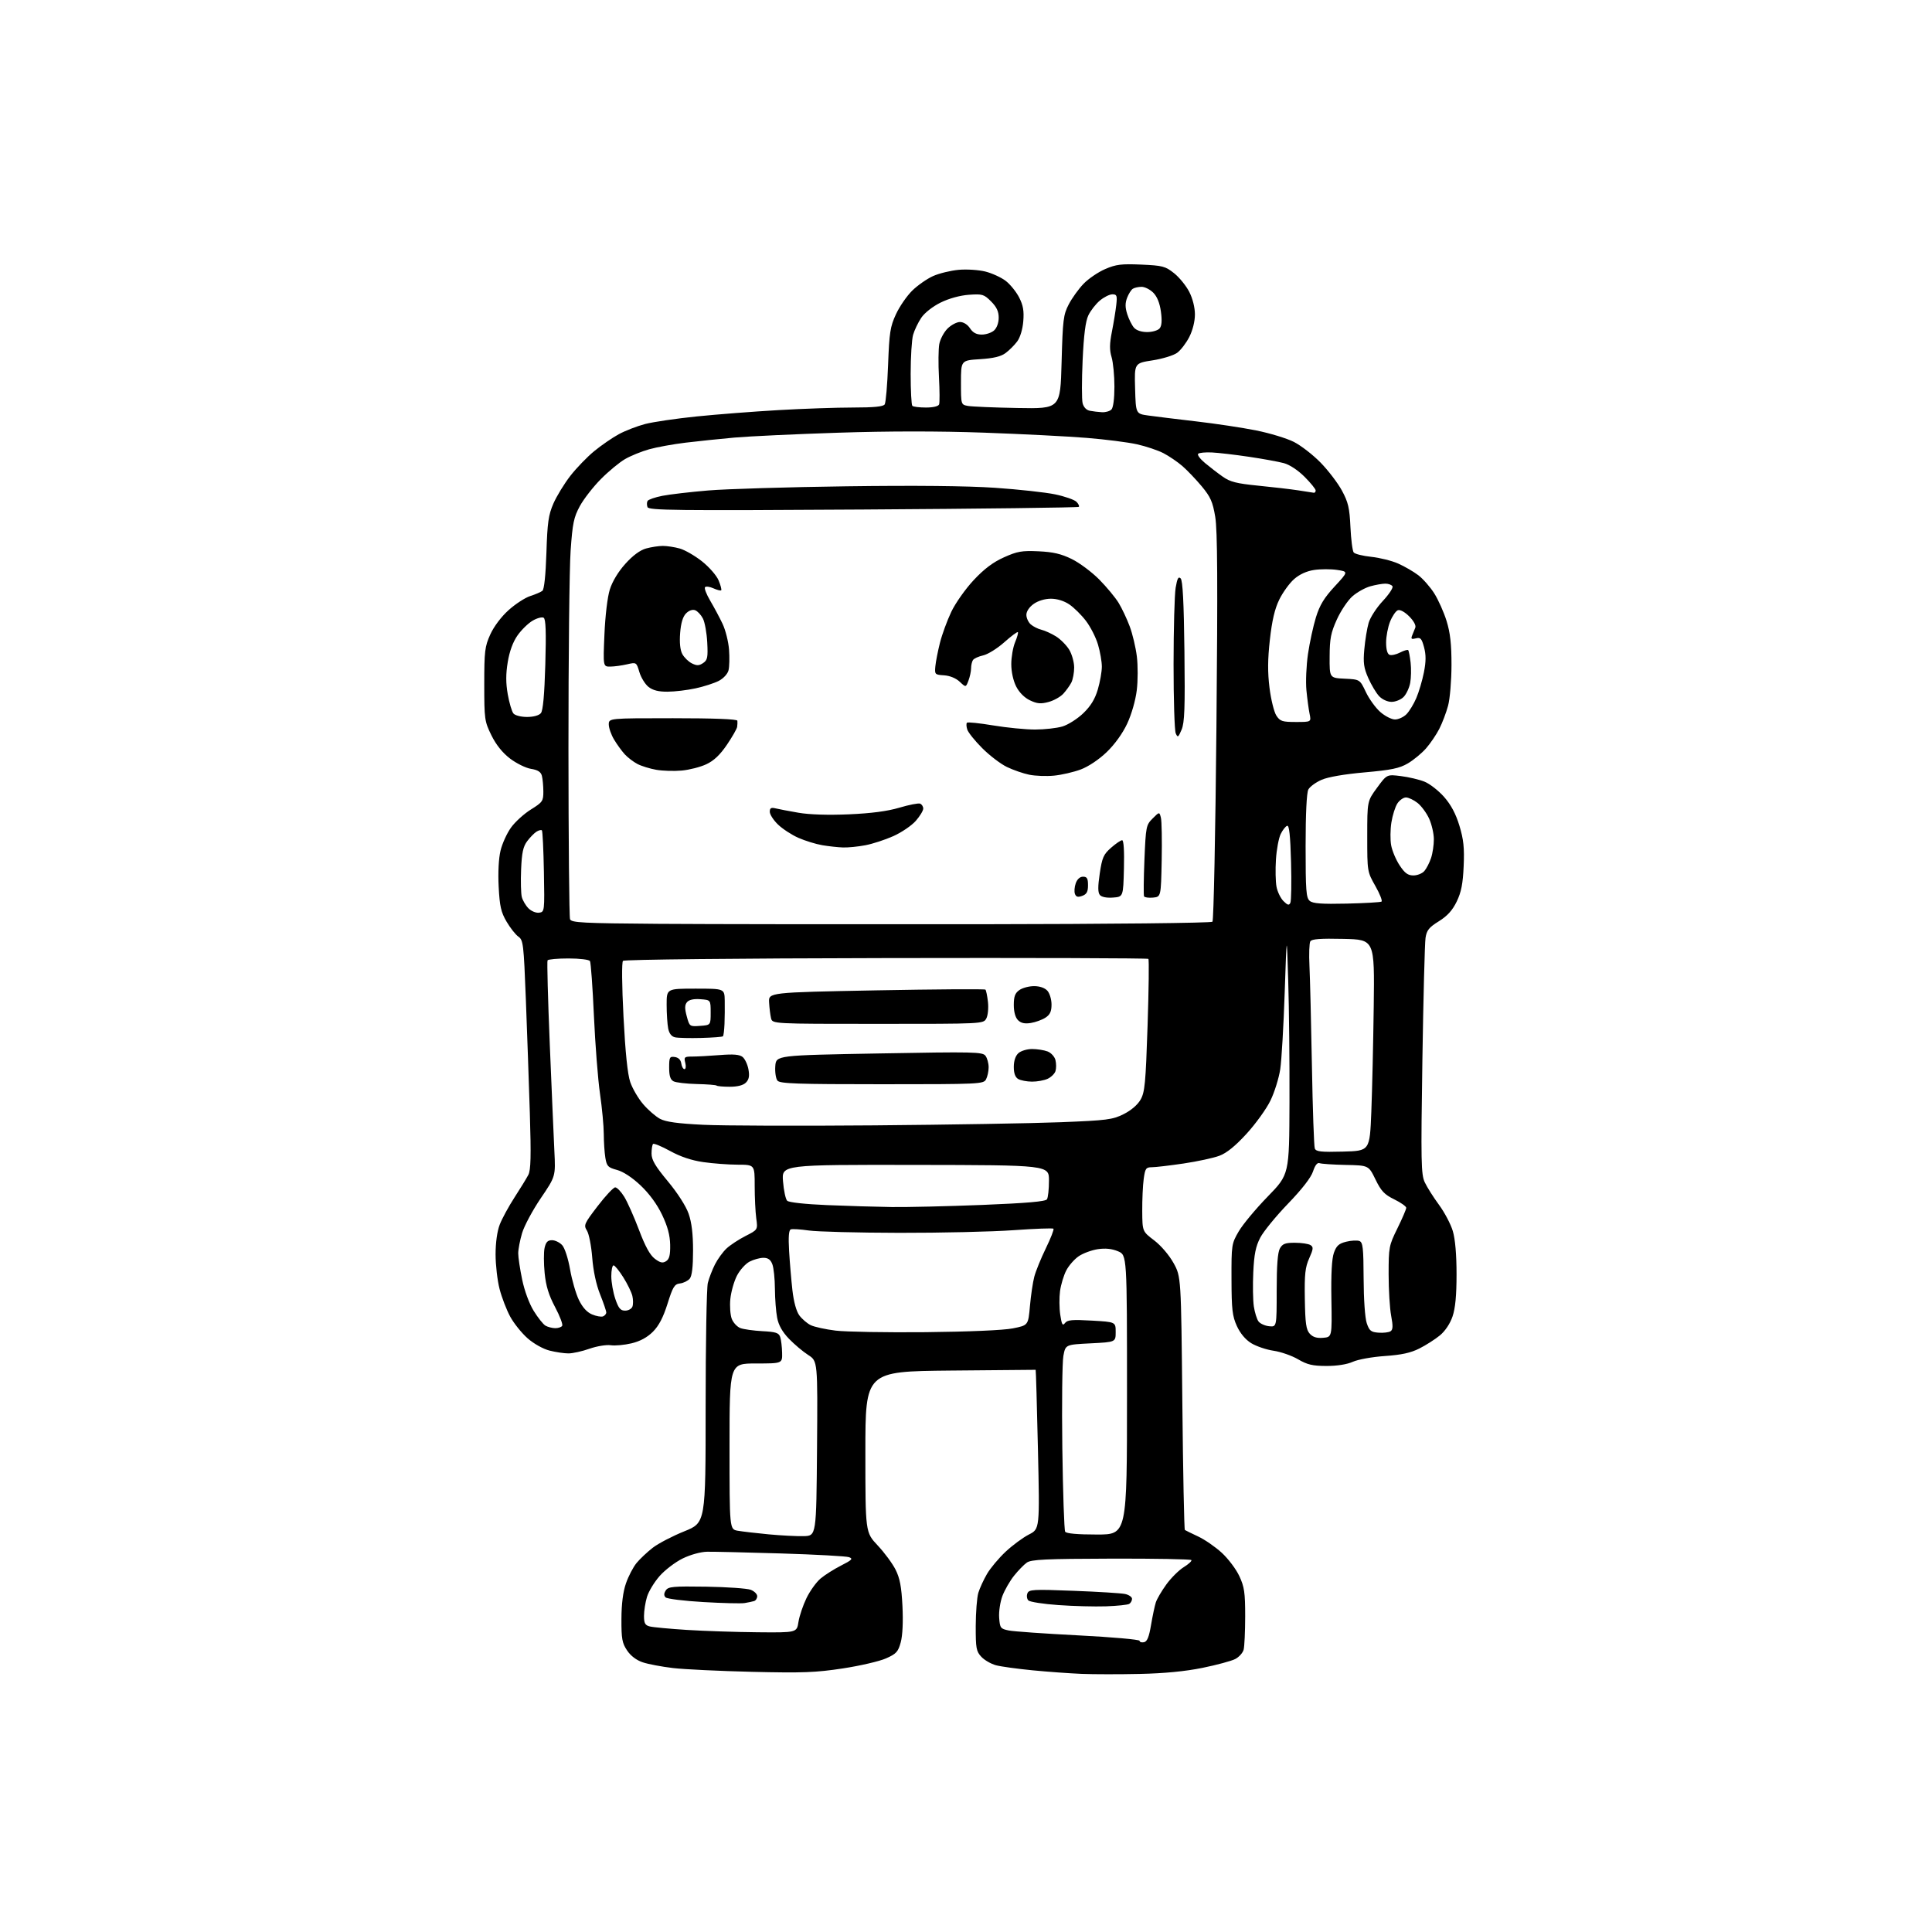 <?xml version="1.0" encoding="UTF-8" standalone="no"?>
<svg 
  version="1.1" 
  xmlns="http://www.w3.org/2000/svg" 
  xmlns:xlink="http://www.w3.org/1999/xlink" 
  xmlns:svg="http://www.w3.org/2000/svg"
  xmlns:rdf="http://www.w3.org/1999/02/22-rdf-syntax-ns#"
  xmlns:cc="http://creativecommons.org/ns#"
  xmlns:dc="http://purl.org/dc/elements/1.1/"
  viewBox="0 0 768 768"
  width="768"
  height="768"
>
<style>svg {background-color: white; }</style>"
<path stroke="none" fill="black" fill-rule="evenodd" d="M453.12,665.41C445.08,665.59 434.68,665.58 430.00,665.39C425.32,665.20 416.55,664.57 410.50,663.98C404.45,663.39 397.90,662.49 395.93,661.97C393.97,661.45 391.35,659.94 390.11,658.62C388.08,656.45 387.85,655.23 387.87,646.36C387.89,640.94 388.35,635.00 388.90,633.17C389.46,631.33 391.02,627.94 392.37,625.63C393.72,623.32 397.06,619.35 399.77,616.81C402.49,614.27 406.65,611.20 409.01,609.99C413.31,607.80 413.31,607.80 412.60,576.18C412.20,558.78 411.80,544.54 411.69,544.52C411.59,544.50 396.31,544.63 377.75,544.82C344.00,545.16 344.00,545.16 344.00,577.14C344.00,609.12 344.00,609.12 348.87,614.31C351.56,617.16 354.76,621.50 355.99,623.94C357.71,627.35 358.35,630.71 358.74,638.44C359.05,644.65 358.79,650.16 358.06,652.83C357.03,656.63 356.29,657.43 352.19,659.24C349.61,660.39 341.88,662.18 335.00,663.23C324.32,664.86 319.07,665.06 299.00,664.58C286.07,664.27 271.90,663.59 267.50,663.07C263.10,662.55 257.72,661.54 255.54,660.81C253.02,659.98 250.74,658.26 249.29,656.10C247.31,653.17 247.00,651.46 247.03,643.60C247.05,637.58 247.66,632.77 248.83,629.41C249.79,626.61 251.69,622.97 253.04,621.32C254.39,619.68 257.30,616.94 259.50,615.24C261.71,613.54 267.33,610.61 272.00,608.73C280.50,605.31 280.50,605.31 280.50,559.41C280.50,534.16 280.89,511.93 281.37,510.00C281.85,508.07 283.13,504.76 284.21,502.62C285.29,500.49 287.37,497.63 288.83,496.27C290.30,494.91 293.69,492.68 296.37,491.32C301.25,488.84 301.25,488.84 300.62,484.28C300.28,481.77 300.00,475.96 300.00,471.36C300.00,463.00 300.00,463.00 293.25,462.98C289.54,462.97 283.37,462.51 279.54,461.95C274.92,461.29 270.48,459.80 266.38,457.54C262.98,455.67 259.92,454.41 259.60,454.74C259.27,455.07 259.00,456.79 259.00,458.56C259.00,461.07 260.45,463.54 265.49,469.60C269.33,474.22 272.69,479.45 273.73,482.45C274.95,485.92 275.50,490.51 275.50,497.10C275.50,503.59 275.07,507.21 274.18,508.29C273.45,509.16 271.71,510.02 270.32,510.19C268.11,510.46 267.48,511.48 265.35,518.26C263.63,523.72 261.91,527.02 259.54,529.39C257.29,531.64 254.47,533.17 251.05,533.99C248.23,534.66 244.51,535.01 242.77,534.75C241.03,534.50 237.23,535.12 234.33,536.14C231.43,537.17 227.66,538.00 225.97,538.00C224.27,538.00 220.89,537.50 218.45,536.88C215.91,536.24 212.19,534.16 209.72,531.99C207.36,529.91 204.25,526.03 202.80,523.36C201.35,520.68 199.45,515.74 198.58,512.36C197.71,508.98 197.00,502.80 197.00,498.63C197.00,493.95 197.64,489.40 198.66,486.77C199.57,484.42 202.21,479.57 204.52,476.00C206.84,472.43 209.31,468.39 210.02,467.03C211.01,465.12 211.15,459.61 210.62,442.53C210.24,430.41 209.53,409.99 209.03,397.14C208.18,375.27 208.00,373.69 206.08,372.34C204.95,371.55 202.83,368.87 201.37,366.37C199.16,362.60 198.63,360.26 198.23,352.54C197.93,346.92 198.22,341.24 198.97,338.14C199.64,335.33 201.53,331.19 203.16,328.94C204.79,326.68 208.35,323.46 211.07,321.77C215.68,318.90 216.00,318.44 215.99,314.60C215.98,312.35 215.71,309.54 215.40,308.36C214.99,306.83 213.77,306.06 211.08,305.63C209.01,305.30 205.26,303.45 202.74,301.53C199.72,299.22 197.20,296.07 195.33,292.27C192.62,286.74 192.50,285.90 192.50,272.00C192.50,258.86 192.72,257.00 194.89,252.22C196.31,249.07 199.25,245.16 202.17,242.54C204.86,240.11 208.74,237.59 210.78,236.94C212.83,236.28 215.01,235.34 215.62,234.85C216.32,234.30 216.92,228.55 217.21,219.73C217.59,207.66 218.02,204.69 219.99,200.16C221.27,197.23 224.30,192.28 226.71,189.17C229.13,186.06 233.40,181.64 236.20,179.34C239.00,177.04 243.40,174.01 245.97,172.61C248.54,171.21 253.26,169.39 256.45,168.55C259.65,167.72 268.84,166.37 276.88,165.55C284.92,164.73 299.54,163.59 309.36,163.03C319.18,162.46 332.55,162.00 339.05,162.00C347.42,162.00 351.12,161.63 351.68,160.75C352.13,160.06 352.73,152.97 353.03,145.00C353.51,132.20 353.87,129.85 356.15,124.93C357.56,121.87 360.47,117.65 362.61,115.54C364.75,113.44 368.47,110.84 370.89,109.75C373.30,108.67 377.89,107.55 381.08,107.26C384.27,106.97 389.05,107.28 391.69,107.94C394.34,108.61 397.97,110.27 399.76,111.63C401.55,113.00 403.96,115.97 405.12,118.23C406.73,121.39 407.11,123.60 406.77,127.72C406.51,130.91 405.53,134.15 404.35,135.73C403.27,137.19 401.20,139.26 399.75,140.33C397.89,141.73 394.95,142.43 389.57,142.78C382.00,143.26 382.00,143.26 382.00,152.05C382.00,160.84 382.00,160.84 384.75,161.36C386.26,161.64 395.15,162.02 404.50,162.19C421.50,162.50 421.50,162.50 422.00,144.00C422.46,127.11 422.70,125.11 424.84,121.00C426.12,118.53 428.77,114.84 430.73,112.81C432.68,110.78 436.56,108.15 439.34,106.95C443.63,105.10 445.78,104.84 453.66,105.18C462.16,105.56 463.24,105.84 466.71,108.60C468.80,110.26 471.51,113.60 472.75,116.02C474.11,118.69 475.00,122.23 475.00,125.00C475.00,127.77 474.11,131.31 472.75,133.98C471.51,136.40 469.34,139.23 467.92,140.26C466.50,141.29 462.10,142.64 458.14,143.25C450.93,144.37 450.93,144.37 451.22,154.43C451.50,164.49 451.50,164.49 456.50,165.18C459.25,165.57 467.80,166.61 475.50,167.51C483.20,168.40 493.94,170.02 499.37,171.11C504.80,172.20 511.54,174.25 514.36,175.68C517.17,177.11 521.96,180.82 524.99,183.93C528.02,187.04 531.83,192.04 533.45,195.04C535.94,199.65 536.47,201.90 536.82,209.50C537.05,214.45 537.63,219.00 538.12,219.61C538.61,220.22 541.75,221.00 545.10,221.35C548.45,221.70 553.26,222.90 555.79,224.02C558.32,225.14 561.92,227.23 563.80,228.66C565.68,230.09 568.53,233.34 570.14,235.88C571.75,238.42 573.96,243.36 575.04,246.86C576.50,251.58 577.00,256.08 576.99,264.36C576.98,270.48 576.38,277.75 575.64,280.50C574.91,283.25 573.33,287.40 572.15,289.72C570.96,292.04 568.58,295.55 566.86,297.51C565.13,299.47 561.87,302.16 559.61,303.48C556.27,305.43 553.07,306.09 542.50,307.03C534.42,307.74 527.92,308.86 525.34,309.99C523.05,310.99 520.68,312.72 520.09,313.84C519.41,315.11 519.00,323.52 519.00,336.31C519.00,354.13 519.21,356.93 520.66,358.13C521.92,359.17 525.41,359.43 535.34,359.20C542.51,359.03 548.73,358.67 549.17,358.40C549.60,358.13 548.51,355.34 546.73,352.20C543.51,346.53 543.50,346.44 543.50,332.48C543.50,318.45 543.50,318.45 547.41,313.13C551.31,307.81 551.31,307.81 556.89,308.51C559.95,308.89 564.17,309.88 566.25,310.72C568.33,311.55 571.83,314.28 574.04,316.78C576.79,319.90 578.70,323.49 580.14,328.23C581.80,333.72 582.15,337.00 581.83,344.31C581.52,351.35 580.87,354.65 579.06,358.39C577.36,361.89 575.35,364.11 571.96,366.22C568.04,368.65 567.13,369.79 566.67,372.83C566.36,374.85 565.80,396.75 565.42,421.50C564.80,462.04 564.90,466.85 566.37,470.00C567.28,471.93 569.82,475.95 572.03,478.95C574.24,481.95 576.71,486.64 577.52,489.38C578.47,492.58 579.00,498.70 579.00,506.50C579.00,515.00 578.52,520.05 577.40,523.33C576.43,526.19 574.47,529.12 572.37,530.85C570.48,532.40 566.81,534.75 564.22,536.05C560.77,537.79 557.08,538.59 550.50,539.04C545.54,539.38 539.83,540.40 537.78,541.33C535.47,542.37 531.50,543.00 527.28,542.99C521.77,542.98 519.66,542.48 516.00,540.34C513.52,538.89 509.14,537.36 506.26,536.94C503.38,536.52 499.38,535.16 497.38,533.93C495.07,532.50 492.99,530.01 491.66,527.09C489.87,523.15 489.57,520.50 489.54,508.50C489.50,494.82 489.57,494.39 492.41,489.50C494.01,486.75 499.19,480.53 503.91,475.68C512.50,466.86 512.50,466.86 512.59,438.18C512.65,422.41 512.42,400.73 512.09,390.00C511.50,370.50 511.50,370.50 510.69,394.50C510.25,407.70 509.45,421.43 508.92,425.00C508.38,428.57 506.63,434.20 505.02,437.50C503.42,440.80 499.15,446.73 495.54,450.67C491.08,455.55 487.63,458.35 484.74,459.43C482.41,460.31 476.00,461.69 470.50,462.51C465.00,463.32 459.32,463.99 457.89,463.99C455.54,464.00 455.21,464.47 454.64,468.64C454.29,471.19 454.03,476.93 454.06,481.39C454.11,489.50 454.11,489.50 458.81,493.07C461.52,495.14 464.76,498.93 466.50,502.07C469.50,507.50 469.50,507.50 470.00,557.67C470.27,585.26 470.73,607.99 471.00,608.19C471.27,608.38 473.65,609.54 476.27,610.77C478.89,611.99 483.12,614.91 485.67,617.25C488.22,619.59 491.36,623.75 492.64,626.50C494.65,630.79 494.98,633.06 494.98,642.50C494.97,648.55 494.70,654.53 494.36,655.79C494.02,657.05 492.52,658.72 491.02,659.49C489.51,660.27 483.66,661.85 478.01,663.00C471.18,664.39 462.86,665.20 453.12,665.41zM454.73,652.81C456.01,652.57 456.74,650.80 457.55,645.99C458.15,642.42 459.01,638.38 459.45,637.00C459.89,635.62 461.79,632.39 463.67,629.80C465.55,627.22 468.65,624.14 470.55,622.97C472.46,621.79 473.83,620.53 473.60,620.16C473.37,619.80 459.04,619.53 441.75,619.58C415.63,619.65 409.96,619.92 408.19,621.15C407.02,621.97 404.73,624.33 403.09,626.39C401.45,628.44 399.39,632.04 398.49,634.38C397.60,636.73 397.01,640.61 397.18,643.03C397.48,647.17 397.71,647.47 401.00,648.14C402.93,648.53 415.41,649.41 428.75,650.09C442.09,650.77 453.00,651.74 453.00,652.24C453.00,652.74 453.78,653.00 454.73,652.81zM301.12,648.85C316.74,649.00 316.74,649.00 317.40,644.75C317.76,642.41 319.20,638.16 320.58,635.30C321.97,632.43 324.49,628.92 326.19,627.49C327.89,626.06 331.58,623.73 334.38,622.31C338.71,620.11 339.18,619.61 337.49,619.00C336.40,618.61 324.25,617.94 310.50,617.52C296.75,617.10 283.51,616.80 281.08,616.84C278.51,616.89 274.45,618.01 271.37,619.52C268.45,620.95 264.33,624.09 262.21,626.50C260.09,628.91 257.82,632.65 257.18,634.81C256.53,636.97 256.00,640.36 256.00,642.35C256.00,645.29 256.43,646.07 258.32,646.54C259.60,646.87 266.24,647.48 273.07,647.92C279.91,648.35 292.53,648.77 301.12,648.85zM439.64,638.54C435.16,638.69 426.63,638.47 420.69,638.04C414.74,637.62 409.39,636.79 408.80,636.20C408.22,635.62 408.03,634.36 408.40,633.41C409.00,631.83 410.56,631.74 426.78,632.37C436.53,632.74 445.74,633.31 447.25,633.64C448.76,633.97 450.00,634.83 450.00,635.56C450.00,636.29 449.50,637.19 448.89,637.57C448.28,637.95 444.11,638.38 439.64,638.54zM296.00,637.24C294.62,637.47 287.23,637.29 279.57,636.84C271.90,636.40 265.16,635.56 264.59,634.99C263.86,634.26 263.88,633.42 264.65,632.22C265.63,630.70 267.50,630.53 280.77,630.73C289.03,630.86 296.96,631.42 298.40,631.96C299.83,632.50 301.00,633.65 301.00,634.51C301.00,635.36 300.44,636.24 299.75,636.45C299.06,636.66 297.38,637.02 296.00,637.24zM319.50,610.64C324.50,610.50 324.50,610.50 324.78,575.78C325.05,541.06 325.05,541.06 321.28,538.63C319.20,537.30 315.76,534.40 313.63,532.19C310.99,529.44 309.50,526.80 308.93,523.84C308.46,521.45 308.07,516.27 308.04,512.32C308.02,508.36 307.56,503.98 307.02,502.57C306.33,500.73 305.32,500.00 303.48,500.00C302.06,500.00 299.58,500.68 297.96,501.52C296.34,502.36 294.08,504.89 292.92,507.15C291.77,509.41 290.60,513.56 290.32,516.38C290.04,519.19 290.30,522.75 290.89,524.27C291.48,525.79 293.02,527.44 294.31,527.93C295.60,528.42 299.55,528.97 303.08,529.16C308.45,529.44 309.61,529.83 310.15,531.50C310.51,532.60 310.85,535.41 310.90,537.75C311.00,542.00 311.00,542.00 300.50,542.00C290.00,542.00 290.00,542.00 290.00,574.95C290.00,607.91 290.00,607.91 293.25,608.49C295.04,608.80 300.55,609.45 305.50,609.92C310.45,610.39 316.75,610.71 319.50,610.64zM436.06,610.00C448.00,610.00 448.00,610.00 448.00,554.45C448.00,498.90 448.00,498.90 444.42,497.40C441.98,496.38 439.41,496.12 436.39,496.57C433.95,496.94 430.54,498.19 428.81,499.37C427.09,500.54 424.85,503.09 423.85,505.04C422.84,506.99 421.73,510.67 421.38,513.22C421.04,515.76 421.07,520.01 421.47,522.65C422.06,526.57 422.40,527.18 423.35,525.93C424.29,524.68 426.21,524.51 434.00,524.96C443.50,525.50 443.50,525.50 443.50,529.50C443.50,533.50 443.50,533.50 433.52,534.00C423.55,534.50 423.55,534.50 422.71,539.00C422.25,541.48 422.06,557.95 422.29,575.62C422.53,593.29 423.04,608.25 423.42,608.87C423.88,609.61 428.26,610.00 436.06,610.00zM525.95,531.80C529.50,531.50 529.50,531.50 529.25,516.50C529.08,506.42 529.41,500.35 530.25,498.00C531.25,495.20 532.23,494.32 535.14,493.60C537.14,493.11 539.50,492.98 540.39,493.32C541.76,493.85 542.01,496.04 542.06,508.22C542.09,516.51 542.61,523.97 543.31,526.00C544.33,529.01 544.99,529.54 548.00,529.76C549.92,529.90 552.07,529.65 552.76,529.20C553.73,528.56 553.78,527.13 553.01,523.05C552.45,520.12 552.00,512.70 552.00,506.55C552.00,495.80 552.13,495.11 555.50,488.28C557.42,484.37 559.00,480.70 559.00,480.13C559.00,479.56 556.86,478.05 554.25,476.77C550.32,474.85 549.03,473.48 546.78,468.86C544.05,463.26 544.05,463.26 534.97,463.08C529.98,462.98 525.29,462.66 524.55,462.38C523.67,462.04 522.76,463.19 521.94,465.68C521.14,468.12 517.54,472.75 511.98,478.51C507.20,483.47 502.23,489.55 500.96,492.01C499.16,495.47 498.53,498.62 498.20,505.72C497.96,510.79 498.06,516.92 498.42,519.34C498.79,521.75 499.63,524.44 500.29,525.31C500.96,526.18 502.85,527.03 504.50,527.20C507.50,527.50 507.50,527.50 507.50,513.00C507.50,503.02 507.90,497.80 508.79,496.25C509.83,494.41 510.93,494.00 514.79,494.02C517.38,494.02 520.15,494.44 520.94,494.94C522.16,495.72 522.09,496.48 520.44,500.17C518.83,503.77 518.53,506.50 518.69,516.36C518.85,526.08 519.20,528.56 520.64,530.16C521.89,531.53 523.43,532.01 525.95,531.80zM368.00,529.56C385.21,529.38 398.92,528.79 402.62,528.05C408.74,526.83 408.74,526.83 409.42,519.17C409.79,514.95 410.57,509.70 411.15,507.50C411.73,505.30 413.79,500.23 415.74,496.22C417.69,492.22 419.05,488.72 418.77,488.43C418.49,488.15 411.34,488.42 402.88,489.02C394.42,489.63 374.00,490.10 357.50,490.07C341.00,490.04 324.80,489.62 321.50,489.14C318.20,488.66 314.98,488.46 314.35,488.70C313.56,489.00 313.35,491.67 313.68,497.32C313.95,501.82 314.54,508.83 315.00,512.91C315.53,517.54 316.56,521.29 317.76,522.91C318.82,524.33 320.84,526.07 322.27,526.77C323.69,527.47 328.15,528.44 332.18,528.94C336.20,529.43 352.32,529.71 368.00,529.56zM220.69,527.97C221.90,527.99 223.15,527.56 223.48,527.03C223.82,526.49 222.54,523.14 220.65,519.58C218.14,514.85 217.02,511.22 216.51,506.12C216.13,502.28 216.11,497.76 216.48,496.07C217.00,493.75 217.71,493.00 219.42,493.00C220.67,493.00 222.50,493.89 223.49,494.99C224.50,496.11 225.86,500.28 226.61,504.61C227.34,508.81 228.92,514.26 230.11,516.73C231.55,519.70 233.32,521.65 235.34,522.50C237.02,523.21 238.98,523.56 239.70,523.29C240.41,523.01 241.00,522.31 241.00,521.72C241.00,521.14 239.89,517.89 238.54,514.50C236.99,510.64 235.83,505.21 235.42,499.92C235.06,495.29 234.12,490.46 233.32,489.19C231.96,487.02 232.20,486.46 237.58,479.44C240.71,475.35 243.85,472.00 244.56,472.00C245.26,472.00 246.87,473.67 248.13,475.71C249.40,477.76 252.03,483.68 254.00,488.88C256.48,495.47 258.40,498.95 260.32,500.39C262.47,502.00 263.44,502.20 264.79,501.34C266.08,500.50 266.47,498.92 266.40,494.82C266.32,490.98 265.39,487.51 263.18,482.88C261.19,478.71 258.11,474.51 254.67,471.25C251.31,468.07 247.77,465.75 245.27,465.07C241.68,464.11 241.20,463.60 240.64,460.25C240.30,458.19 240.02,453.93 240.01,450.78C240.00,447.63 239.33,440.43 238.51,434.78C237.69,429.13 236.61,415.18 236.09,403.79C235.58,392.39 234.87,382.60 234.52,382.04C234.17,381.46 230.35,381.00 226.00,381.00C221.66,381.00 217.91,381.34 217.66,381.75C217.41,382.16 217.80,397.12 218.54,415.00C219.28,432.88 220.10,452.02 220.37,457.55C220.87,467.61 220.87,467.61 214.98,476.29C211.74,481.06 208.39,487.31 207.54,490.16C206.69,493.02 206.00,496.65 206.00,498.22C206.00,499.80 206.70,504.47 207.56,508.62C208.46,513.02 210.37,518.20 212.14,521.07C213.81,523.78 215.92,526.43 216.83,526.97C217.75,527.50 219.49,527.95 220.69,527.97zM248.49,521.00C249.75,521.00 251.06,520.29 251.39,519.42C251.73,518.55 251.72,516.64 251.38,515.17C251.04,513.70 249.41,510.36 247.77,507.75C246.13,505.14 244.39,503.00 243.90,503.00C243.40,503.00 243.00,504.94 243.00,507.32C243.00,509.70 243.72,513.75 244.59,516.32C245.87,520.07 246.64,521.00 248.49,521.00zM354.50,479.82C360.55,479.90 376.73,479.52 390.45,478.98C408.26,478.26 415.62,477.62 416.18,476.74C416.62,476.06 416.98,472.72 416.98,469.32C417.00,463.15 417.00,463.15 363.86,463.07C310.73,462.99 310.73,462.99 311.26,469.59C311.55,473.22 312.29,476.69 312.91,477.31C313.58,477.98 320.01,478.68 328.77,479.05C336.87,479.39 348.45,479.73 354.50,479.82zM533.87,457.78C544.50,457.50 544.50,457.50 545.12,442.00C545.46,433.48 545.89,414.57 546.08,400.00C546.42,373.50 546.42,373.50 534.04,373.22C524.93,373.01 521.45,373.27 520.88,374.19C520.45,374.88 520.30,379.28 520.53,383.97C520.76,388.66 521.20,406.56 521.51,423.75C521.81,440.94 522.33,455.69 522.65,456.53C523.14,457.80 525.06,458.02 533.87,457.78zM347.50,447.35C377.20,447.10 410.57,446.54 421.66,446.10C440.03,445.37 442.24,445.09 446.64,442.90C449.61,441.42 452.21,439.20 453.39,437.13C455.09,434.17 455.42,430.63 456.18,407.73C456.65,393.42 456.80,381.46 456.50,381.17C456.21,380.88 409.30,380.73 352.26,380.85C292.58,380.96 248.17,381.43 247.65,381.95C247.12,382.48 247.20,391.56 247.85,404.17C248.58,418.40 249.47,427.04 250.53,430.13C251.40,432.68 253.70,436.63 255.65,438.91C257.60,441.19 260.62,443.81 262.35,444.74C264.64,445.97 269.31,446.62 279.50,447.12C287.20,447.50 317.80,447.60 347.50,447.35zM290.10,432.00C287.48,432.00 285.13,431.79 284.87,431.54C284.62,431.29 281.06,431.01 276.96,430.92C272.86,430.82 268.71,430.34 267.75,429.84C266.47,429.18 266.00,427.70 266.00,424.40C266.00,420.26 266.20,419.89 268.25,420.18C269.70,420.39 270.61,421.30 270.82,422.75C271.00,423.99 271.57,425.00 272.09,425.00C272.61,425.00 272.76,423.88 272.41,422.50C271.83,420.19 272.05,420.00 275.24,420.00C277.14,420.00 282.03,419.73 286.10,419.41C291.53,418.97 293.95,419.17 295.19,420.16C296.11,420.90 297.16,423.12 297.52,425.10C298.00,427.75 297.73,429.12 296.51,430.35C295.44,431.42 293.19,432.00 290.10,432.00zM350.59,431.00C316.88,431.00 310.05,430.77 309.06,429.57C308.41,428.79 308.02,426.20 308.19,423.82C308.50,419.50 308.50,419.50 349.50,418.76C387.29,418.07 390.60,418.15 391.75,419.70C392.44,420.62 393.00,422.68 393.00,424.26C393.00,425.84 392.53,428.00 391.96,429.07C390.97,430.93 389.45,431.00 350.59,431.00zM410.20,429.97C408.17,429.95 405.71,429.48 404.75,428.92C403.57,428.23 403.00,426.66 403.00,424.11C403.00,421.70 403.67,419.70 404.83,418.65C405.83,417.74 408.28,417.00 410.26,417.00C412.25,417.00 415.01,417.43 416.41,417.96C417.82,418.50 419.22,420.02 419.56,421.39C419.90,422.75 419.91,424.72 419.57,425.78C419.24,426.83 417.82,428.21 416.43,428.85C415.04,429.48 412.24,429.99 410.20,429.97zM278.72,412.60C274.20,412.72 269.54,412.61 268.36,412.35C266.94,412.04 266.02,410.86 265.61,408.82C265.28,407.13 265.00,402.88 265.00,399.38C265.00,393.00 265.00,393.00 276.50,393.00C288.00,393.00 288.00,393.00 288.09,397.75C288.14,400.36 288.10,404.52 288.00,407.00C287.90,409.48 287.63,411.70 287.38,411.94C287.14,412.19 283.25,412.48 278.72,412.60zM278.30,407.80C282.50,407.50 282.50,407.50 282.50,402.50C282.50,397.50 282.50,397.50 278.41,397.20C275.73,397.00 273.91,397.41 273.10,398.37C272.17,399.50 272.14,400.82 272.99,403.98C274.09,408.06 274.15,408.11 278.30,407.80zM348.98,407.00C307.04,407.00 307.04,407.00 306.50,404.75C306.20,403.51 305.85,400.70 305.73,398.50C305.50,394.50 305.50,394.50 348.35,393.68C371.92,393.24 391.43,393.10 391.72,393.39C392.00,393.67 392.46,395.88 392.73,398.30C393.00,400.73 392.71,403.67 392.08,404.85C390.93,407.00 390.86,407.00 348.98,407.00zM409.78,406.65C407.34,407.04 405.87,406.72 404.67,405.53C403.62,404.48 403.00,402.24 403.00,399.49C403.00,396.10 403.50,394.76 405.22,393.56C406.44,392.70 409.08,392.00 411.07,392.00C413.31,392.00 415.32,392.70 416.35,393.83C417.26,394.83 418.00,397.30 418.00,399.31C418.00,402.05 417.41,403.34 415.61,404.52C414.29,405.39 411.67,406.34 409.78,406.65zM388.80,367.40C441.66,367.33 481.48,366.91 481.97,366.40C482.45,365.90 483.16,331.07 483.55,289.00C484.09,231.41 483.97,210.75 483.07,205.42C482.07,199.47 481.21,197.53 477.69,193.30C475.38,190.54 471.92,186.91 470.00,185.25C468.07,183.58 464.69,181.29 462.50,180.15C460.30,179.01 455.57,177.42 452.00,176.62C448.43,175.82 439.43,174.67 432.00,174.07C424.57,173.46 406.21,172.53 391.19,171.99C373.24,171.35 353.35,171.35 333.19,172.01C316.31,172.56 297.77,173.43 292.00,173.94C286.23,174.46 277.45,175.37 272.50,175.97C267.55,176.57 261.02,177.76 258.00,178.61C254.97,179.46 250.68,181.21 248.46,182.50C246.24,183.78 241.91,187.36 238.85,190.45C235.79,193.54 232.03,198.37 230.50,201.18C228.09,205.61 227.60,207.97 226.83,218.90C226.34,225.83 225.96,261.28 225.97,297.67C225.99,334.07 226.27,364.55 226.60,365.41C227.13,366.78 231.51,367.01 261.85,367.24C280.91,367.38 338.04,367.45 388.80,367.40zM214.31,362.81C216.47,362.50 216.50,362.30 216.21,346.54C216.05,337.77 215.69,330.36 215.41,330.08C215.13,329.80 214.16,330.04 213.25,330.61C212.34,331.19 210.68,332.89 209.55,334.40C207.95,336.54 207.42,339.01 207.15,345.59C206.95,350.24 207.08,355.17 207.42,356.55C207.77,357.92 208.97,359.97 210.09,361.09C211.22,362.22 213.10,362.98 214.31,362.81zM512.94,358.88C513.30,358.12 513.43,350.84 513.21,342.70C512.92,332.10 512.48,328.00 511.66,328.27C511.02,328.48 509.86,329.96 509.09,331.55C508.31,333.15 507.46,337.70 507.21,341.65C506.95,345.60 507.05,350.48 507.43,352.48C507.80,354.48 509.05,357.05 510.19,358.19C511.84,359.84 512.41,359.99 512.94,358.88zM430.21,356.12C428.49,356.75 427.77,356.56 427.31,355.36C426.97,354.49 427.11,352.58 427.62,351.13C428.20,349.49 429.29,348.50 430.52,348.50C432.10,348.50 432.50,349.18 432.50,351.89C432.50,354.50 431.98,355.46 430.21,356.12zM442.41,356.80C439.89,356.98 437.90,356.59 437.21,355.76C436.40,354.78 436.39,352.45 437.17,347.21C438.11,340.89 438.67,339.62 441.66,337.00C443.53,335.35 445.52,334.00 446.07,334.00C446.69,334.00 446.96,338.24 446.78,345.25C446.50,356.50 446.50,356.50 442.41,356.80zM458.34,356.81C456.61,356.97 455.00,356.75 454.78,356.31C454.55,355.86 454.62,349.32 454.93,341.77C455.48,328.55 455.60,327.94 458.19,325.36C460.88,322.67 460.88,322.67 461.48,325.08C461.81,326.41 461.94,334.02 461.79,342.00C461.50,356.50 461.50,356.50 458.34,356.81zM561.86,348.00C563.42,348.00 565.37,347.21 566.20,346.25C567.04,345.29 568.23,342.97 568.86,341.10C569.49,339.23 569.99,335.86 569.98,333.60C569.97,331.35 569.12,327.66 568.10,325.42C567.08,323.18 565.01,320.37 563.49,319.17C561.97,317.98 559.90,317.00 558.89,317.00C557.88,317.00 556.34,318.08 555.48,319.39C554.62,320.70 553.55,324.10 553.10,326.93C552.65,329.77 552.61,333.87 553.01,336.04C553.41,338.22 554.92,341.80 556.38,344.00C558.43,347.10 559.66,348.00 561.86,348.00zM335.11,336.88C333.13,336.82 329.42,336.41 326.87,335.98C324.32,335.55 320.05,334.23 317.37,333.05C314.69,331.87 311.04,329.48 309.25,327.75C307.46,326.02 306.00,323.75 306.00,322.70C306.00,321.22 306.51,320.91 308.25,321.33C309.49,321.64 313.62,322.42 317.43,323.08C321.79,323.83 329.23,324.06 337.43,323.71C346.33,323.32 352.74,322.48 357.50,321.07C361.35,319.92 365.06,319.20 365.75,319.46C366.44,319.72 367.00,320.61 367.00,321.43C367.00,322.26 365.66,324.45 364.03,326.32C362.39,328.18 358.39,330.90 355.14,332.36C351.89,333.81 346.87,335.46 343.98,336.00C341.09,336.55 337.10,336.95 335.11,336.88zM418.98,308.33C415.97,308.62 411.53,308.46 409.13,307.96C406.73,307.47 402.73,306.08 400.25,304.88C397.77,303.68 393.36,300.32 390.46,297.41C387.55,294.51 384.87,291.17 384.50,289.99C384.12,288.81 384.07,287.60 384.38,287.29C384.69,286.98 389.36,287.46 394.76,288.36C400.17,289.26 407.67,290.00 411.43,290.00C415.19,290.00 420.10,289.45 422.35,288.78C424.59,288.10 428.31,285.74 430.61,283.53C433.58,280.67 435.26,277.92 436.40,274.07C437.28,271.08 438.00,267.00 438.00,265.00C438.00,263.00 437.31,259.05 436.47,256.23C435.64,253.40 433.48,249.16 431.68,246.81C429.89,244.45 426.91,241.51 425.06,240.26C422.98,238.86 420.20,238.00 417.76,238.00C415.37,238.00 412.66,238.82 410.90,240.07C409.15,241.31 408.00,243.04 408.00,244.41C408.00,245.67 408.79,247.37 409.75,248.21C410.71,249.05 412.62,250.01 414.00,250.34C415.38,250.68 417.97,251.86 419.76,252.97C421.55,254.08 423.91,256.45 425.01,258.24C426.10,260.03 426.99,263.22 427.00,265.32C427.00,267.41 426.49,270.11 425.88,271.32C425.26,272.52 423.82,274.52 422.69,275.76C421.56,277.00 418.91,278.49 416.80,279.05C413.73,279.88 412.28,279.75 409.44,278.40C407.25,277.37 405.16,275.27 403.95,272.90C402.78,270.60 402.00,267.06 402.00,264.01C402.00,261.22 402.68,257.31 403.51,255.31C404.35,253.32 404.84,251.51 404.62,251.28C404.39,251.06 401.94,252.88 399.18,255.34C396.41,257.80 392.65,260.13 390.82,260.53C389.00,260.93 387.17,261.76 386.77,262.38C386.36,262.99 386.02,264.48 386.02,265.68C386.01,266.89 385.54,269.09 384.97,270.58C383.94,273.29 383.94,273.29 381.49,270.99C380.00,269.59 377.58,268.60 375.27,268.45C371.64,268.22 371.51,268.09 371.82,264.85C371.99,263.01 372.82,258.80 373.65,255.50C374.48,252.20 376.51,246.67 378.15,243.21C379.79,239.76 383.80,234.08 387.05,230.61C391.22,226.15 394.75,223.49 399.08,221.55C404.40,219.16 406.21,218.84 412.85,219.15C418.65,219.42 421.84,220.16 426.05,222.23C429.10,223.72 434.01,227.39 436.96,230.36C439.90,233.34 443.37,237.52 444.66,239.64C445.96,241.76 447.93,245.94 449.05,248.92C450.18,251.90 451.46,257.30 451.91,260.92C452.36,264.54 452.35,270.61 451.88,274.41C451.39,278.44 449.80,283.97 448.07,287.67C446.23,291.59 443.11,295.92 439.91,298.99C436.83,301.95 432.66,304.73 429.60,305.88C426.78,306.93 422.00,308.04 418.98,308.33zM271.00,306.31C267.98,306.58 263.43,306.45 260.90,306.01C258.37,305.57 255.00,304.53 253.40,303.70C251.81,302.87 249.53,301.13 248.35,299.85C247.18,298.56 245.26,295.93 244.11,294.00C242.95,292.07 242.01,289.38 242.00,288.00C242.00,285.50 242.00,285.50 267.50,285.50C283.75,285.50 293.04,285.86 293.12,286.50C293.18,287.05 293.15,288.14 293.03,288.93C292.92,289.72 291.08,292.93 288.95,296.07C286.24,300.06 283.78,302.40 280.78,303.80C278.43,304.91 274.02,306.03 271.00,306.31zM469.70,290.06C468.37,293.18 468.16,293.32 467.37,291.50C466.89,290.40 466.50,278.02 466.51,264.00C466.52,249.97 466.89,236.31 467.34,233.63C467.97,229.91 468.44,229.04 469.33,229.93C470.15,230.75 470.60,239.38 470.83,258.86C471.10,281.52 470.89,287.25 469.70,290.06zM515.15,287.00C521.25,287.00 521.25,287.00 520.58,283.75C520.21,281.96 519.65,277.74 519.32,274.37C519.00,271.00 519.28,264.53 519.94,259.99C520.61,255.44 522.03,248.87 523.11,245.38C524.61,240.53 526.35,237.66 530.54,233.13C536.00,227.23 536.00,227.23 531.50,226.55C529.03,226.18 524.92,226.19 522.39,226.57C519.41,227.02 516.59,228.30 514.43,230.20C512.59,231.81 509.94,235.48 508.54,238.33C506.73,242.02 505.65,246.64 504.80,254.24C503.92,262.06 503.88,267.22 504.65,273.42C505.23,278.08 506.46,283.05 507.37,284.45C508.86,286.72 509.71,287.00 515.15,287.00zM554.53,286.00C555.89,286.00 557.93,285.07 559.06,283.94C560.20,282.80 561.97,279.91 563.00,277.50C564.03,275.10 565.39,270.49 566.03,267.26C566.88,262.93 566.89,260.32 566.08,257.29C565.14,253.79 564.66,253.28 562.82,253.76C561.10,254.21 560.80,253.98 561.33,252.66C561.70,251.75 562.27,250.33 562.60,249.52C562.96,248.64 561.98,246.83 560.18,245.02C558.39,243.23 556.55,242.24 555.66,242.58C554.83,242.90 553.45,244.93 552.58,247.10C551.71,249.27 551.00,253.01 551.00,255.41C551.00,258.20 551.50,259.98 552.38,260.31C553.13,260.60 555.00,260.19 556.52,259.40C558.05,258.61 559.51,258.18 559.77,258.43C560.02,258.69 560.46,260.92 560.74,263.39C561.02,265.86 560.94,269.50 560.57,271.49C560.19,273.48 559.01,275.99 557.94,277.06C556.87,278.13 554.73,279.00 553.17,279.00C551.53,279.00 549.46,278.05 548.22,276.74C547.05,275.49 545.12,272.26 543.92,269.55C542.12,265.48 541.84,263.49 542.34,258.06C542.66,254.45 543.43,249.75 544.05,247.62C544.66,245.48 547.19,241.57 549.67,238.92C552.15,236.27 553.89,233.63 553.53,233.05C553.17,232.47 551.90,232.00 550.69,232.01C549.49,232.01 546.80,232.48 544.72,233.06C542.65,233.64 539.45,235.42 537.62,237.03C535.79,238.63 533.01,242.77 531.44,246.22C529.04,251.50 528.58,253.85 528.55,261.00C528.50,269.50 528.50,269.50 534.53,269.79C540.57,270.08 540.57,270.08 542.94,275.07C544.24,277.82 546.83,281.40 548.69,283.03C550.55,284.66 553.18,286.00 554.53,286.00zM209.50,285.00C212.07,285.00 214.25,284.40 215.01,283.49C215.85,282.47 216.42,276.27 216.77,264.14C217.14,251.13 216.96,246.09 216.11,245.57C215.47,245.17 213.50,245.69 211.74,246.72C209.97,247.75 207.27,250.39 205.73,252.58C203.91,255.16 202.55,258.87 201.84,263.16C201.05,267.94 201.05,271.48 201.84,275.99C202.45,279.42 203.46,282.85 204.09,283.61C204.75,284.40 207.09,285.00 209.50,285.00zM265.38,274.96C261.80,274.99 259.53,274.42 257.81,273.07C256.46,272.01 254.82,269.35 254.17,267.18C252.99,263.23 252.97,263.22 249.24,264.08C247.18,264.56 244.20,264.96 242.62,264.98C239.73,265.00 239.73,265.00 240.27,252.25C240.58,244.84 241.47,237.34 242.41,234.35C243.41,231.15 245.75,227.27 248.58,224.13C251.54,220.83 254.42,218.70 256.82,218.03C258.84,217.47 261.85,217.01 263.50,217.01C265.15,217.01 268.17,217.47 270.20,218.04C272.24,218.61 276.22,220.90 279.04,223.13C281.88,225.37 284.84,228.77 285.65,230.70C286.46,232.64 286.92,234.41 286.69,234.65C286.45,234.88 285.07,234.53 283.62,233.88C282.18,233.22 280.67,233.00 280.27,233.40C279.87,233.80 280.80,236.23 282.33,238.81C283.86,241.39 286.07,245.53 287.24,248.00C288.41,250.47 289.56,255.07 289.80,258.21C290.04,261.36 289.95,265.06 289.60,266.45C289.24,267.89 287.59,269.68 285.74,270.65C283.96,271.57 279.80,272.92 276.50,273.63C273.20,274.35 268.20,274.95 265.38,274.96zM279.49,263.58C281.25,262.40 281.45,261.36 281.14,255.36C280.94,251.59 280.17,247.32 279.42,245.87C278.68,244.43 277.30,242.95 276.35,242.58C275.29,242.18 273.91,242.65 272.73,243.82C271.45,245.10 270.68,247.63 270.37,251.61C270.07,255.41 270.37,258.38 271.22,259.98C271.95,261.34 273.65,263.01 275.01,263.69C277.00,264.68 277.87,264.66 279.49,263.58zM343.14,202.54C268.39,203.00 257.89,202.89 257.39,201.58C257.08,200.76 257.10,199.65 257.43,199.12C257.76,198.58 260.39,197.67 263.27,197.10C266.15,196.53 274.35,195.57 281.50,194.97C288.65,194.37 313.40,193.62 336.50,193.31C363.86,192.94 384.42,193.15 395.50,193.90C404.85,194.54 415.63,195.72 419.45,196.52C423.28,197.32 427.08,198.65 427.90,199.47C428.71,200.28 429.14,201.19 428.85,201.48C428.56,201.77 389.99,202.25 343.14,202.54zM522.25,195.88C522.66,195.94 523.00,195.54 523.00,194.97C523.00,194.41 521.01,191.96 518.59,189.54C515.95,186.90 512.63,184.71 510.34,184.10C508.23,183.53 502.00,182.40 496.50,181.58C491.00,180.76 484.37,179.99 481.77,179.86C479.17,179.73 476.70,179.97 476.28,180.39C475.86,180.81 477.08,182.46 479.01,184.06C480.93,185.66 484.10,188.11 486.07,189.49C488.98,191.55 491.54,192.20 500.07,193.05C505.80,193.61 512.98,194.45 516.00,194.91C519.02,195.37 521.84,195.81 522.25,195.88zM438.05,163.86C439.45,163.94 441.14,163.46 441.80,162.80C442.53,162.07 443.00,158.50 443.00,153.67C443.00,149.30 442.49,144.04 441.87,141.97C441.02,139.12 441.05,136.68 442.00,131.86C442.69,128.36 443.47,123.59 443.73,121.25C444.15,117.49 443.97,117.00 442.18,117.00C441.06,117.00 438.82,118.12 437.20,119.49C435.57,120.86 433.51,123.50 432.63,125.37C431.51,127.73 430.82,133.16 430.36,143.22C430.00,151.18 430.00,158.85 430.35,160.27C430.76,161.88 431.86,163.03 433.25,163.29C434.49,163.53 436.65,163.79 438.05,163.86zM368.08,162.00C370.96,162.00 373.02,161.51 373.31,160.75C373.57,160.06 373.54,155.18 373.25,149.91C372.96,144.64 373.02,138.72 373.38,136.77C373.75,134.82 375.22,132.05 376.66,130.61C378.10,129.18 380.33,128.00 381.61,128.00C383.01,128.00 384.62,129.01 385.59,130.50C386.75,132.26 388.13,133.00 390.29,133.00C391.97,133.00 394.17,132.26 395.17,131.35C396.26,130.36 397.00,128.31 397.00,126.27C397.00,123.79 396.16,122.01 393.96,119.81C391.13,116.98 390.51,116.80 385.12,117.18C381.58,117.44 377.23,118.64 373.92,120.27C370.76,121.83 367.55,124.35 366.22,126.32C364.97,128.18 363.51,131.23 362.97,133.10C362.44,134.96 362.00,141.93 362.00,148.58C362.00,155.23 362.30,160.97 362.67,161.33C363.03,161.70 365.47,162.00 368.08,162.00zM456.03,132.00C458.09,132.00 460.30,131.34 460.98,130.53C461.81,129.52 461.97,127.43 461.48,123.87C461.01,120.44 459.97,117.88 458.43,116.34C457.14,115.05 455.06,114.01 453.80,114.02C452.53,114.02 450.97,114.37 450.31,114.79C449.66,115.20 448.63,116.83 448.03,118.41C447.23,120.52 447.25,122.25 448.10,124.89C448.73,126.88 449.94,129.29 450.78,130.25C451.72,131.33 453.74,132.00 456.03,132.00z" />

</svg>